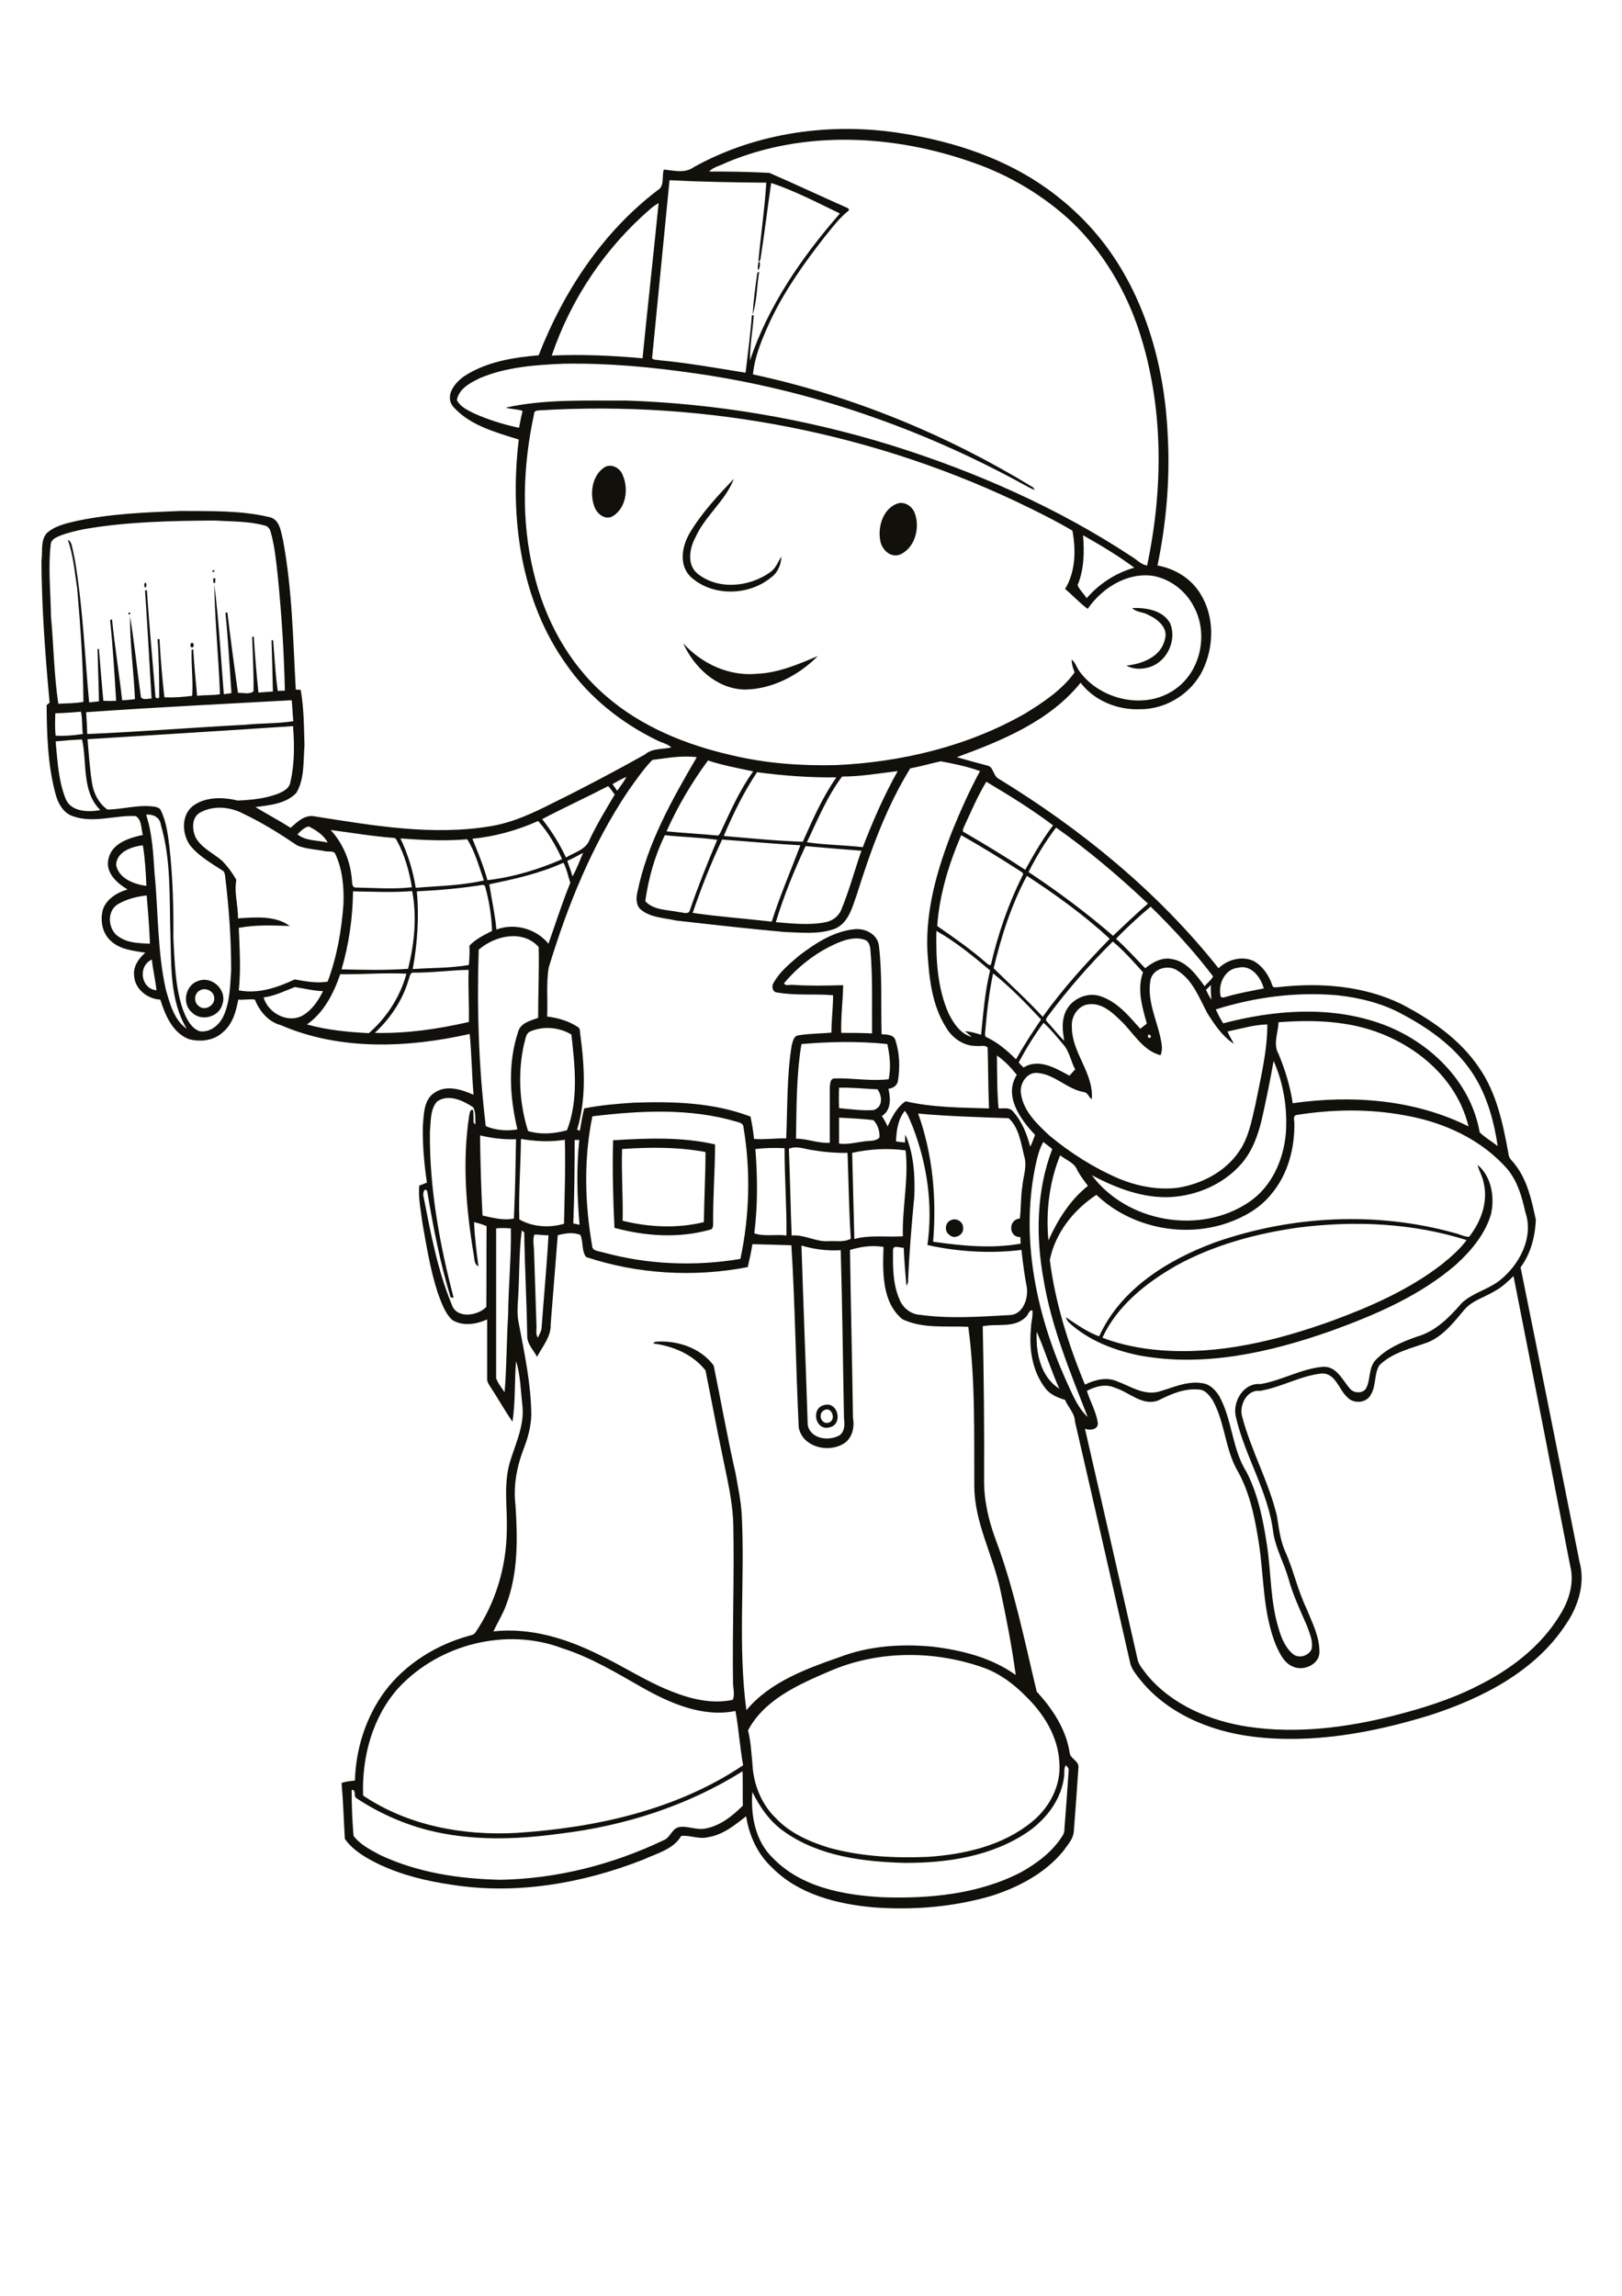 <?xml version="1.0" encoding="utf-8"?>
<!-- Generator: Adobe Illustrator 21.0.2, SVG Export Plug-In . SVG Version: 6.00 Build 0)  -->
<svg version="1.2" baseProfile="tiny" id="Layer_1" xmlns="http://www.w3.org/2000/svg" xmlns:xlink="http://www.w3.org/1999/xlink"
	 x="0px" y="0px" viewBox="0 0 595 842" overflow="scroll" xml:space="preserve">
<g>
	<path fill="#12100B" d="M302.3,517.2c-2.5,1.3-1,5.5,1.8,4.5C306.9,520.7,305.1,515.6,302.3,517.2 M302.3,515.3
		c5.2-1.5,7.1,7.2,1.9,8.2C299.1,524.8,297.3,516.5,302.3,515.3 M348.8,447.5c2-1,4.6,0.6,4.5,2.8c0.4,2.6-3.3,4.5-5.1,2.5
		C346.3,451.6,346.7,448.3,348.8,447.5 M476.3,450.2c-15.6,2.2-31.1,6.4-44.9,14c-11,6.3-21.6,14.7-27,26.4c6.8,2.6,14,4,21.3,4.6
		c21.6,1.7,43-3.6,63.2-10.9c14.1-5.2,28.1-11.4,40-20.6c3.3-2.7,6.6-5.5,9.1-8.9C518.1,448.5,496.8,447.6,476.3,450.2 M542,427.2
		c5.1,4.2,6.3,11.7,5,17.9c-2.1,7.4-7.3,13.6-12.9,18.7c-13.2,11.4-29.5,18.4-45.8,24.3c-22.4,7.9-46.6,13.4-70.4,9
		c-8.7-1.8-17.3-5-24.2-10.7c-1.1-0.9-2.3-1.8-2.7-3.3c3.9,2.6,7.8,5.4,12.2,7c7.9-17.4,25.2-28.1,42.6-34.5
		c28-9.8,59.1-11.4,87.8-3.4c1.8,0.4,3.5,1.4,5.3,1.4c4.3-5.4,7-12.7,5.4-19.6C543.9,431.6,542.6,429.5,542,427.2 M228.2,421.4
		c-0.3,8.8,0.4,17.5,0.2,26.3c9.7,2.4,20,2.9,29.8,0.5c0.1-8.6,0.6-17.1,0.6-25.7C248.7,420.6,238.4,420.7,228.2,421.4 M224.9,418.2
		c12.4-0.8,25.1-1.3,37.4,1.5c0,9.7-0.8,19.4-0.7,29.1c0,0.9-0.1,2.1-1.2,2.2c-11.4,3.2-23.6,2.4-35-0.7
		C224.9,439.7,224.6,429,224.9,418.2 M73.2,363.3c-2.1,1.2-2.2,4.5-0.1,5.8c2.1,1.7,5.6-0.3,5.5-2.9
		C78.7,363.5,75.3,361.9,73.2,363.3 M72.6,359.8c5-2.1,10.8,3.2,9,8.4c-1.1,4.8-7.8,6.6-11.2,3.1C66.6,368.1,68,361.3,72.6,359.8
		 M250.6,235.9c6.8,7.5,16.8,12.2,27.1,11.2c7.8-0.3,15.2-3.5,22.3-6.5c-7,7.1-16.8,12.2-26.9,12.3
		C262.8,252.6,254.6,244.7,250.6,235.9 M70.1,235.9c0.8-0.6,1.3,0.9,0.7,1.4C70,238,69.5,236.4,70.1,235.9 M47.1,224.8
		C48.6,224,47.2,226.5,47.1,224.8 M415.3,223c5.1-0.2,11.4,0.8,14,5.7c2.4,6.1-1.1,13.8-7.4,15.9c-2.8,0.9-6,1-8.7-0.5
		c5.8-0.6,12.7-3.2,14.1-9.6c1.4-4.2-2.7-7.5-6.1-9C419.4,224.4,416.8,224.6,415.3,223 M53.2,213.7c0.7,0,0.6,1.3,0.2,1.8
		C52.7,215.4,52.9,214.1,53.2,213.7 M78.2,212.1c0.2,0,0.6,0,0.8,0c0,0.6-0.1,1.2-0.1,1.7c-0.1,0-0.4,0-0.6,0
		C78.3,213.3,78.2,212.7,78.2,212.1 M78.1,209.1C79.8,209.2,77.3,210.6,78.1,209.1 M24.9,198c0.7,0.3,1.1,0.9,1.3,1.6
		c1.4,5.3,2.1,10.9,2.8,16.4l-0.7-0.3C27.4,209.8,26.9,203.7,24.9,198 M329.8,184.5c2.7-0.4,5.2,1.6,5.9,4.1
		c1.8,5.3-0.2,12.5-5.6,14.8c-3.5,1.3-6.7-1.9-7.2-5.2C321.9,193,324.1,186,329.8,184.5 M253,195.5c4.4-7.4,10.3-13.7,16.2-19.9
		c-3,8-10.6,13.6-14.1,21.5c-2.2,4-3.2,10.1,0.8,13.3c7.6,6.1,19.1,4.9,26.7-0.6c2-1.4,2.8-3.7,4-5.7c0,3-1.4,6.1-3.9,7.8
		c-8.2,6.7-21.5,6.9-29.4-0.4C248.9,207.1,250.2,200.3,253,195.5 M221.7,171.4c2.6-1.6,5.9,0.3,6.8,3c2.1,4.9,1.2,11.9-3.7,14.9
		c-3,1.7-6.1-1.1-6.9-3.9C216.3,180.7,217.3,174.3,221.7,171.4 M277.8,100.1l0.7-0.5c-0.9,5.2-0.8,10.8-2.4,15.8
		C276.4,110.2,277.1,105.1,277.8,100.1 M278.4,95.7c0.7,0.6,0.3,2.8-0.3,3.4C277.8,98.1,278.1,96.8,278.4,95.7 M205.3,672.5
		c-16,2.2-32.5,2.7-48.3-1.3c-9.3-2.4-18.2-6.4-26.2-11.7c-1.3-0.7,0.1-3.1-1.8-3.1c0,5.6,0.2,11.3,0.7,16.9c2.4,3.2,6.2,5.1,9.7,7
		c13.8,6.5,29.2,8.8,44.3,9.1c20.7-0.4,41.1-5.6,59.7-14.5c2.5-0.9,3-4.2,5.6-4.8c3.3-0.6,6.5,1.2,9.8,0.5c5.4-1,9.9-4.6,13.7-8.4
		c-0.1-4.2,0-8.4-0.1-12.6C252.2,662.3,228.9,669.7,205.3,672.5 M390.4,651c-0.8,8.6-6.4,16-13.3,20.8c-13.2,9-29.7,11.5-45.3,11.4
		c-15.1-0.4-31.2-2.4-43.9-11.3c-5.3-3.6-9.1-9-11.9-14.7c-0.7,8.6,1.1,18.1,7.5,24.2c10.3,10.7,25.8,13.6,40.1,14.4
		c17.3,0.6,35.4-1.1,51-9.2c5.9-3.3,11.6-7.6,15.2-13.4c0.9-1.3,0.6-2.9,0.8-4.3c0.5-6.5,1-13,1.4-19.4c0.2-0.9-0.4-1.5-1-2.1
		C390.2,648.4,390.5,649.8,390.4,651 M304.1,613c-11.2,4.8-23.7,10.3-29.7,21.6c1,4,1.2,8.1,1.6,12.1c0.3,7.4,3.2,14.9,8.6,20.1
		c5.3,5.6,12.5,8.7,19.7,10.9c11.7,3.2,24,3.8,36,3.3c13.5-0.9,27.6-4.1,38.3-12.9c6.4-5.2,10.7-13.3,10-21.7
		c-0.4-9.3-5.6-17.8-12.2-24.2c-4.3-4.4-9.3-8.2-15.1-10.4C343.1,605.2,322.1,605.1,304.1,613 M146.2,619
		c-9.6,10.7-13.5,25.4-13,39.5c16.5,11.1,36.8,14.8,56.4,13.7c28.9-1.9,58.6-8.4,83-24.8c-1.2-6.6-1.6-13.3-2.8-19.9
		c-12.1,2.4-23.9-2.8-34.2-8.6c-9.5-5.4-18.9-11.1-29.3-14.4C185.7,596.7,161.1,603,146.2,619 M380.3,488.4
		c-0.4,7.6,1.4,16.6,8.3,20.9C385.5,502.5,383.3,495.2,380.3,488.4 M548.3,473.5c-3.7,2.3-8.2,3.4-11.1,6.8
		c-3.8,4.5-7.6,9.5-13.2,11.9c-6.2,2.3-13.1,3.7-18,8.5c-2,3.2-1.1,7.4-3.1,10.7c-1.5,3.2-6.4,3.6-8.7,1c-3.1-2.8-4.2-8.7-9.2-8.7
		c-7.9,0.8-15,5.1-22.8,6.4c-4.9-0.6-7.8,5.5-6.5,9.6c3.3,12.4,9.7,23.7,12.7,36.2c0.7,4.4,1.2,8.8,3,13c3.1,6.8,4.6,14.3,7.9,21.1
		c2,5,4.7,10.1,4.7,15.6c0.3,4.6-5.6,7.4-9.5,5.7c-3.3-1.2-4.9-4.6-6.3-7.6c-5.3-12.7-4.4-26.7-6.8-40.1c-1.4-8.6-3.4-17.4-7.9-25
		c-4.2-8-4.3-17.5-8.8-25.3c-1.2-1.7-2.7-3.7-5-3.7c-5.3-0.5-10.2,1.7-14.8,4c-5.8,2.2-10.6-3-15.8-4.6c-3.4-1.6-7.2-0.6-10.4,1.1
		c1.2,3.9,3.4,7.6,4,11.7c0.3,2.5-2.9,2.9-4.7,2.2c6.5,28.3,13,56.7,19.4,85c0.6,2,2.1,3.5,3.3,5.2c9.2,11.1,23.3,17,37.3,19.1
		c17.8,2.6,36,0.3,53.3-4.1c10.5-2.7,20.9-5.9,30.5-10.8c12-5.9,23.2-14.3,30.3-25.9c3.4-5.3,5.5-11.9,3.9-18.2
		c-6.9-35.5-13.8-70.9-20.8-106.3C553.2,469.9,551,472.1,548.3,473.5 M294,456.8c0.7,21.9,1.6,43.9,2.3,65.8c1,5.1,7.5,6,11.5,3.9
		c2.1-1.3,2.1-4.1,1.8-6.3c-0.4-20.6-0.6-41.1-1.2-61.7C303.5,458.8,298.7,458.2,294,456.8 M195.9,458.6c0.3,9.3,0.6,18.6,0.9,28
		c0,1.3-0.3,2.8,0.5,4c0.6-1.3,1.4-2.6,1.4-4c0.8-11.2,1.9-22.4,2.5-33.6c-1.8,0.1-3.5-0.3-5.2-0.2
		C195.4,454.6,195.8,456.7,195.9,458.6 M191.4,451.3c-1.1,8.4-0.8,17.1-1.4,25.7c-0.2,2.7-0.3,5.5,0.3,8.3
		c2.1,11.1,4.5,22.2,4.6,33.6c-0.1,4.7-1.5,9.2-3.2,13.5c-2.3,6.3-3.4,13-2.6,19.7c0.8,12.3,1,25-3.5,36.7c-1.2,3.3-3.1,6.3-4.6,9.5
		c13.5-1.5,26.8,2.6,38.8,8.6c8.7,4.1,16.8,9.5,25.8,13.1c7.3,3,15.4,5.1,23.2,3.4c0.8-1.8,0.2-4,0.1-5.9
		c-0.3-19.4,0.5-38.8,0.1-58.2c-0.2-8.7-2.3-17.1-4-25.6c-2.2-10.3-4.1-20.8-6.2-31.1c-4.6-5.9-12-9-19.3-9.9
		c0.2-0.1,0.6-0.4,0.8-0.6c8-0.7,16.7,2.2,21.5,8.7c2.7,13.1,5,26.3,8,39.4c0.9,5.1,2,10.2,2.3,15.4c1.2,23.8-1.5,47.8,1.7,71.6
		c8.6-10.3,21.7-15.1,34-19.4c10.9-4.2,22.8-5,34.3-3.9c10.7,1.3,21.6,4,30.5,10.4c-1.4-10.4-3.4-20.7-5.6-31
		c-2.7-13-9.6-24.9-9.6-38.4c-0.1-19.5,0.4-39-2.2-58.3c-8-0.4-16.7,0.8-24.2-2.8c-7.6-6.3-7.2-17.5-6.9-26.5
		c-4.2-0.7-8.3-0.1-12.3,1.1c0.3,20.5,0.8,41.1,1.1,61.6c0.6,3.1-0.1,6.6-2.5,8.8c-5.5,4.4-16,2.3-17.4-5.3
		c-1.1-22.3-1.3-44.6-2.7-66.8c-4.8-0.2-9.6-0.3-14.3-0.4c-0.4,2.8-1.1,5.6-1.7,8.4c-19.6,3.8-40.4,2.6-59.3-3.7
		c-1.7-2.2-1-5.6-2.1-8.1c-2.6-1.1-5.6-0.6-8.3,0.1c-0.9,10.9-1.7,21.8-2.6,32.7c0.2,4.5-3,8.1-5,11.9c-1.3-2.5-3.7-4.7-3.6-7.8
		c-0.2-12.6-0.9-25.2-1.1-37.8C192.1,451.8,191.6,451.4,191.4,451.3 M182,450.5c0,18.3,0,36.6,0,54.9c0.6,1.9,2,3.5,3.1,5.2
		c0.8-9.5,0.7-19,1.3-28.5c0.1-10.5,1.2-21.1,1-31.6C185.6,450.4,183.8,450.3,182,450.5 M388.9,423.7c-4,9.8-5.3,20.8-4.3,31.2
		c3.4-7.5,7.9-14.8,14.5-20c-1.4-1.8-2.8-3.7-3.9-5.7C394.2,426.4,391.1,425.5,388.9,423.7 M312.6,422.8c0.3,10.5,0.5,21,0.8,31.6
		c5.8-1.6,11.9-0.6,17.8-1c-0.3-10.5,2.2-21,1-31.5C325.6,421,319,421.4,312.6,422.8 M277.1,421.4c0.8,10.3,0.9,20.7-0.4,30.9
		c3.5,1.3,7.9,0.3,11.8,0.8c0.1-10.7-0.7-21.3-0.7-32C284.2,420.9,280.7,421,277.1,421.4 M289.4,421.3c0.4,10.6,0.6,21.2,1,31.8
		c4.6-0.4,8.7,2.3,13.2,2.1c2.8-0.2,5.9,0.5,8.5-0.9c-0.7-10.5-0.8-21-1.2-31.5c-4.3,0.1-8.7-0.3-12.9-1
		C295.1,421.4,292.2,420.1,289.4,421.3 M379.6,428.7c-5.1,26,0.6,53.1,11.2,77c2.3,4.9,4.2,10.2,8.2,14
		c-6.4-16.5-13.3-32.9-16.2-50.5c-2.9-15.9-2.6-32.6,3.2-47.8c-1.1-0.9-2.2-1.8-3.3-2.6C381,421.9,380.3,425.3,379.6,428.7
		 M210.8,418.1c0,10.2-0.1,20.4-0.5,30.6c0.8,0.1,1.5,0.3,2.3,0.5c-0.9-10.3-1.2-20.8-0.1-31.1C212,418,211.2,418.1,210.8,418.1
		 M191.1,417.7c-0.1,9.8-0.9,19.7-0.6,29.5c4.8,2.8,11.1,3.2,16.4,1.6c0.2-10.2,0.6-20.5,0.3-30.8
		C201.9,418.9,196.4,418.6,191.1,417.7 M176.1,416.4c0.1,9.8,0.4,19.6,0.9,29.4c3.7,0.8,7.7,1.9,11.5,1.1c0.5-9.7,0.6-19.4,0.8-29.1
		C184.8,418,180.4,417.4,176.1,416.4 M307.8,409.9c0,3.2,0,6.3,0,9.5c3.1,0.4,6.2-0.4,9.2-0.8c1.9-0.3,4.1,0.1,5.6-1.4
		c0.2-2.3-0.6-4.7-2.2-6.4C316.2,410.3,311.9,410.1,307.8,409.9 M336.8,408.4c5.4,15,6.8,31.2,5.5,47c10.6,1.5,21.5,2.6,32.1,0.7
		c0-0.8-0.1-1.6-0.1-2.4c-4.4,0.1-4.5-6.5-0.2-6.8c0.5-3.9,0.3-7.8,0.9-11.6c0.3-3.8,1.9-7.5,0.7-11.3c-1.2-4.8-1.9-10.5-5.7-13.9
		C358.9,409.7,347.8,409.4,336.8,408.4 M217.3,409.4c-3.2,15.6-2.8,31.8-0.1,47.4c0,2.1,2.5,2,4,2.5c16.4,4.5,33.7,5.2,50.4,2.4
		c3.4-15.9,3.8-32.5,1.1-48.5c-0.1-1.3-1.5-1.5-2.4-1.8C253.1,406.3,234.9,407.3,217.3,409.4 M475.7,408.9c-1.4,0.2-1,1.7-0.9,2.7
		c0.2,9.4-2.3,19.1-8.5,26.4c-4,5-9.8,8.3-15.7,10.4c-16.4,5.8-35.8,1.8-48.4-10.2c-8.4,5.5-15.1,14-17.1,23.9
		c2,15.7,6.8,31,12.9,45.7c3.6-1.8,8-2.9,11.8-1.2c4.9,1.8,9.7,5.2,15.2,3.8c5.3-1.5,10.5-4.1,16.2-3.1c2.7,0.4,4.7,2.5,6.1,4.8
		c4.8,8.7,4.6,19.3,10,27.8c4.3,8.4,6.1,17.8,7.5,27c1.5,10.1,1.2,20.4,4.2,30.2c1,3.5,2.4,7.1,5.3,9.5c2.1,1.8,5.7,0.7,6.8-1.7
		c0.7-3-0.7-5.9-1.7-8.7c-2.4-5.6-5.1-11.2-6.7-17.1c-1.6-5.7-4.6-10.9-5.6-16.8c-1.7-15.1-10.5-28.2-13.8-42.9
		c-1.2-5.5,3-12.4,9.1-11.8c7.7-1.3,14.7-5.5,22.5-6.3c5.4-0.6,7.5,4.9,10.5,8.2c1.5,1.5,4.5,1.6,5.7-0.3c1.8-3.3,0.8-7.8,3.7-10.6
		c4.1-4.2,9.6-6.5,15-8.4c6.8-1.9,11.9-7.1,16.4-12.3c3.9-3.7,9.5-4.9,13.8-8.2c7.3-5.7,12.8-15.9,9.5-25.3
		c-1.2-5.5-2.8-11.1-6.5-15.6c-9.5-10.9-23.3-17.2-37.4-19.7C502.4,406.6,488.9,406.8,475.7,408.9 M331.9,407.4
		c-2.5,3.1-3.1,7.3-3.2,11.2c1.1,0.2,2.2,0.3,3.3,0.4c0-1,0-1.9,0.1-2.9c3.1,6.9,3.6,15.1,3.3,22.6c-1,10.5-1.9,21-2.3,31.5
		c-0.1,0.5-0.4,0.9-0.6,1.4c-0.4-4.6-0.8-9.3-1-14c-1.3,0.1-4-1.2-3.9,0.9c-0.1,6.3-0.1,12.8,2.6,18.6c1.3,2.8,4.1,4.9,7.2,5.1
		c10.9,1.5,21.9,0.7,32.9,0.1c4.9-0.1,6.9-5.9,6.4-10c-0.9-4.6-1.5-9.3-2-13.9c-11.5,1.4-23.2,0.7-34.5-1.8
		c2.1-14.6-0.1-29.7-5.4-43.4C333.9,411.2,333.3,409.1,331.9,407.4 M160.3,404c-2.6,3-2.2,7.4-2.6,11.1c-0.2,20.5,3.5,41,8.7,60.8
		c-0.3,0-0.8,0-1.1-0.1c-3.9-12.7-6.4-25.9-8.6-39c-1.2-1.6-1.7,1.3-1.3,2.2c2.6,13.3,5.1,26.8,10.3,39.4c1.7,5.4,9.6,4.2,12.7,0.9
		c0.1-9.9,0-19.7,0.1-29.6c-1.5-0.7-3-1.1-4.6-1.5c0.2,5.4,0.9,10.8,1.6,16.2c-1.6-0.7-1.4-2.6-1.7-4.1c-2.8-16.8-4.3-34.1-1.7-51.1
		c0.2-0.7,0.3-2.8,1.5-2c0.1,1.5,0.1,3,0.1,4.5c0.2,0.2,0.5,0.5,0.7,0.7c-0.1-2.1,0.2-4.4-0.8-6.3C170,403.7,164.5,401,160.3,404
		 M307.8,398.9c-0.1,2.5-0.1,5,0,7.5c4.2,0.4,8.5,1,12.7,0.7c3.4-1.1,3.2-5.1,1.4-7.6C317.2,399.3,312.5,398.8,307.8,398.9
		 M467.2,389.1c-1.2,6.8-2.6,13.6-4.1,20.4c-1.4,6.2-3.5,12.5-7.8,17.4c-6.4,7.3-16,11.5-25.6,12.1c-10.3,0.6-20.3-3.3-29.2-8
		c12.9,17.3,39.7,22,57.6,9.9c8.4-5.6,12.8-15.6,13.6-25.4C472.3,406.6,470.9,397.4,467.2,389.1 M365.7,387.1
		c0.1,6.5,0,12.9,0.6,19.4c1.7,0.1,3.9-0.5,5.2,1c3.3,3.6,5.2,8.3,6.4,13c0.8-1.3,1.2-2.9,1.8-4.3c-5.4-5.6-11.6-14.3-6.7-22
		C370.9,391.6,368.5,389,365.7,387.1 M294,382.9c-1.9,11.4-1.8,23.1-2,34.7c4.2,0,8.2,1.8,12.4,1.5c0-6.8,0-13.5,0-20.3
		c0.1-1.3,0.1-3.3,1.8-3.3c6.6-0.2,13.2,1.1,19.8,0.3c0.9-4.3,0.4-8.7-0.5-12.9C315.1,381.8,304.5,382,294,382.9 M421.2,379.4
		C420.6,382.1,423.7,379.8,421.2,379.4 M194.7,378.2c-2,0.7-1.9,3.2-2.5,4.8c-2.3,10.5-1.7,21.6,1.5,31.8c4.7,1.4,9.7,1,14.3-0.3
		c4.3-11.2,2.9-23.5,1.6-35.1C205.3,376.8,199.5,376.2,194.7,378.2 M373.7,389.6c0.5,0.7,1.1,1.3,1.8,1.9c5.6-3.5,11.8,0.3,16.8,3
		c0.7-0.8,1.4-1.5,2.1-2.3c-1.6-3-2.1-6.7-4.5-9.3c-2.3-2.7-4.5-5.5-7.1-7.8C379.4,379.7,376.4,384.6,373.7,389.6 M469,374.9
		c-0.1,3.8-2.1,8,0,11.6c2.4,5.8,4.3,11.9,5.2,18.1c21.7-3.1,44.7-1.4,64.5,8.5c-5-20.7-25.1-34.6-45.4-37.6
		C485.3,374.2,477.1,374.3,469,374.9 M446,370.2c0.8,1.8,1.7,3.5,2.7,5.1c18.7-4.9,39-6.5,57.5,0c17.7,6.2,33.3,21,36.6,40
		c2,1.9,4.4,3.3,6.6,5c-1.3-8.7-3.6-17.3-8.1-24.9c-6.2-10.5-16.4-17.9-27-23.5c-7.3-4-15.6-6-23.8-6.9
		C475.5,363.7,460.2,365.7,446,370.2 M96.7,365.8c1.6,5.7,8.8,9.6,14.2,6.7c3.5-2,5.8-5.4,7.6-9c-3.5-0.1-6.9-1-10.3-1.5
		C104.4,363.4,100.8,365.3,96.7,365.8 M442.4,363c0.6,1.3,1.2,2.5,2,3.6c-0.2-1.8-0.3-3.6-0.2-5.4C443.7,361.8,443,362.4,442.4,363
		 M364.3,357c-1.5,7.1-2.3,14.3-2.9,21.4c0,0.6-0.3,1.7,0.5,2c4.1,1.9,7.6,4.9,10.8,8.1c2.8-5,6-9.9,9.2-14.6
		C376.3,367.9,370.6,362,364.3,357 M124.8,357.3c-2.4,7-6,14.1-12.2,18.4c7.4,2.1,15.1,2.8,22.7,3.2c6.6-5.7,11.5-13.4,13.8-21.8
		C141,356.7,132.9,357.4,124.8,357.3 M151.6,356.7c-1.3,0-1.3,1.7-1.7,2.6c-2.2,7.5-6.7,14.2-12.4,19.5c11.6,0.3,23.2-1.4,34.5-4
		c0.1-6.3-0.3-12.7-0.1-19.1C165.2,355.8,158.4,356.8,151.6,356.7 M447.8,365.5c0.6,0.6,1.5,0.2,2.2,0c4.5-1.3,9.1-2.1,13.6-3
		c-1.1-4.1-4.6-8.8-9.4-7.6C449.2,355.4,446.7,361.1,447.8,365.5 M422,359.6c-1.4,8.3,3.2,15.9,4.2,23.9c0.1,1.2,0,2.4-0.5,3.5
		c-6.7-1.8-10-8.4-14.7-12.8c-3.1-3-6.8-6.4-11.5-5.9c-3.9,0.3-6.6,4.4-6.3,8.1c-0.2,9.6,8.1,17.1,7.3,26.7c-1.2-0.7-1.4-2.5-3-2.6
		c-6.1-1.1-10.6-6.5-16.9-7c-3.9-0.4-6.6,3.9-6.1,7.4c0.8,6.5,5.9,11.3,10.4,15.5c7.8,6.5,16.5,12,25.9,16
		c6.7,2.7,14.1,4.1,21.3,3.2c8.6-1.4,17.1-5.7,22.2-13c3.7-5.1,4.8-11.4,6.2-17.4c1.9-9.7,4.4-19.5,4.4-29.5
		c-4.9,0.1-9.8,1.6-14.6,2.6c0.6,1.6,1.6,3,2.3,4.5c-4.2-2.7-7.1-7.1-9.7-11.2c-3-5.6-5.3-12.1-10.9-15.6
		C428.7,353.6,422.8,355.1,422,359.6 M57.4,363.2c-0.4-3.8-1.3-7.5-1.7-11.3C50.5,354.3,51.6,362.6,57.4,363.2 M384.3,372.8
		c-0.4,0.5-0.9,1.3-0.3,1.8c2.2,2.3,4.1,4.9,6.4,7.1c-0.6-3.4-1-6.9,0.3-10.2c1.9-4.9,7.8-7.8,12.8-6.2c6.3,2,10.6,7.3,14.8,12
		c0.8-0.6,1.6-1.3,2.4-1.9c-1.7-6-3.7-12.7-1.4-18.8c-3.5-3.9-7-7.9-11.1-11.3C399.6,353.8,391.6,363,384.3,372.8 M307.3,345.8
		c-7.7,3.3-14.4,8.5-19.7,14.8c0.5,1.2,2.3,0.4,3.3,0.6c6.1,0.4,12.3,0.3,18.4,0.1c-0.1,5.8-0.9,11.7-0.7,17.5c3.8,0,7.6,0,11.3,0.2
		c-0.1-10.2,0.3-20.4-0.6-30.5c-0.1-1.5-0.5-3.2-2-3.8C314,343.5,310.4,344.5,307.3,345.8 M175.6,348.3c-0.7,21.6,0,43.2,2.6,64.7
		c3.4,1.5,7.8,1.9,11.6,1.2c-2.8-11.7-3.6-24.3,0.3-35.9c0.9-3.2,4.6-4,7.3-5c0-8.7,0.4-17.3,0.2-26
		C191.7,340.8,181.6,343.1,175.6,348.3 M343.5,341.4c-0.2,10.2,0.3,20.7,4.4,30.1c1.8,3.7,4.4,7.7,8.6,8.8c-0.8-0.7-1.7-1.4-2.5-2.1
		c2,0.1,4,0.7,5.9,1.3c0.8-7.9,1.4-15.9,3.3-23.6C356.9,350.6,350.6,345.4,343.5,341.4 M409.4,344.3c3.8,3.4,7.2,7.2,10.7,10.8
		c2.6-2.1,6-4.1,9.6-3.4c5.6,0.8,9.1,5.8,12.2,10c1-1.3,2.4-2.2,3.1-3.6c-6.9-9.1-14.7-17.6-22.9-25.6
		C417.7,336.2,413.4,340.1,409.4,344.3 M43.1,331.7c-4.2,2.7-3.4,9.7,0.7,12c3.3,2.2,7.4,2.2,11.2,2.4c-0.2-5.9-0.7-11.8-1.2-17.7
		C50.2,328.8,46.4,329.7,43.1,331.7 M129.5,326.9c-0.1,9.7-1.5,19.3-4.2,28.6c8.1,0.2,16.3,0.4,24.4-0.2c2.3-9.3,3.3-19.1,1.5-28.5
		C143.9,327.4,136.7,327,129.5,326.9 M152.9,326.9c0.9,9.5,0.2,19.1-1.5,28.5c6.9-0.5,13.8-0.3,20.6-1.5c0.2-2.4,0.3-4.7,0.2-7.1
		c2.3-2.4,5.4-3.9,8.3-5.4c-0.2-5.6-1.1-11.2-2.6-16.5c-0.2-0.1-0.6-0.3-0.7-0.4C169.1,325.8,161,326.5,152.9,326.9 M376.7,321.2
		c-5.7,10.6-9.4,22.2-12.2,33.9c6,5.9,12.3,11.6,18,17.8c7.3-10.2,15.8-19.6,24.6-28.6C397.8,335.7,387.4,328.2,376.7,321.2
		 M179.5,324.3c0.8,5.4,2.1,11,2.6,16.6c6.7-2.5,14.6-0.3,19.1,5.2c2.6-7.4,5-15,8-22.3c-0.8-2.5-1.3-5.1-2.5-7.4
		C198.1,320.3,188.7,322.4,179.5,324.3 M208.1,315.7c0.6,1.9,1.4,3.8,1.9,5.7c1.6-2.7,2.6-5.7,3.9-8.6
		C212,313.7,210.1,314.9,208.1,315.7 M284.6,338.2c6.1,0.5,12.3,1.2,18.3,0c2.6-0.5,4.9-2.3,5.8-4.8c2.9-7,4.8-14.3,7.3-21.4
		c-6.8-0.5-13.7-1.1-20.5-1.7C291.3,319.3,287.5,328.6,284.6,338.2 M42.6,317.2c0.9,5,6.6,7.1,11.1,7.7c-0.2-5-0.5-10-1.3-14.9
		C48.4,310.5,42.8,312.3,42.6,317.2 M264.9,307.9c-4.1,8.7-7.7,17.8-10.8,26.9c9.6,1.4,19.4,2.1,29,3.2c3-9.5,7-18.7,10.5-28
		C284.1,309.5,274.5,308.6,264.9,307.9 M146.9,307.5c2.7,5.7,4.6,11.8,5.6,18.1c8.3-0.7,16.8-0.8,25-2.7c-1.8-5.1-3.2-10.5-6.1-15.1
		C163.3,308.5,155.1,308.1,146.9,307.5 M343.8,339.6c6.2,4.3,12.5,8.7,18.2,13.7c0.4,0.3,0.9,0.9,1.5,0.5
		c2.6-11.3,6.4-22.3,11.6-32.7c0.6-0.8-0.3-1.3-0.8-1.6c-7.1-4.6-14.3-9-21.7-13.2C348.1,316.8,344.6,328.1,343.8,339.6
		 M236.7,330.5c3.1,3.4,8.2,3.1,12.3,4c1.3,0,3.7,1.2,4.1-0.8c3-8.7,6.4-17.2,10-25.7c-6.4-0.9-12.8-1-19.2-1.7
		C240.2,313.8,237.9,322.1,236.7,330.5 M121.3,304.4c4.6,5,7.3,11.6,7.8,18.4c0.1,1,0,2.6,1.3,2.7c6.9,0.1,13.8,0.7,20.7-0.1
		c-1-5.9-2.6-11.8-5.5-17.1c-0.3-0.5-0.6-1.1-1.2-1C136.6,306.7,129,305.4,121.3,304.4 M377.3,319.8c10.8,7.2,21.2,14.9,31,23.4
		c4.2-4,8.4-8,12.8-11.8c-10.6-10-21.8-19.5-33.7-27.9C383.5,308.6,380.2,314.1,377.3,319.8 M109.1,306c3.1,2.5,7.4,2.1,11.1,3
		c-1.4-2.7-4.2-4.5-6.9-5.9C111.6,303.4,110.3,304.8,109.1,306 M173.3,307.6c2,5,4.1,10,5.5,15.2c9.4-1.1,18.7-3.9,27.4-7.7
		c-2.3-5-5.1-9.9-8.8-14C189.8,304.5,181.6,306.8,173.3,307.6 M53.6,298.8c2.3,6.9,2.6,14.3,3.1,21.5c1.4,14.3,1,28.8,4.2,42.9
		c1.5,5.1,3,10.9,7.6,14.1c-6.3-10.5-5.6-23.3-6-35.1c-0.4-13.2,0.3-26.8-3.5-39.7C58.7,299.8,56.2,298.5,53.6,298.8 M73.6,297.9
		c-3.4,1.7-3.2,6.3-1.8,9.3c2.2,3.9,6.5,5.7,9.8,8.6c2,2.1,3.7,4.4,5.1,6.9c-0.9,4.6,0.7,9.4,0.6,14.1c6.3-0.4,13.7-1.1,19,2.8
		c-6.2-0.2-12.5-0.5-18.7,0.7c0.3,7.6,0.8,15.3,0,22.9c7,1.4,14.2-1,20.5-4c4,0.7,8.1,1.5,12.1,0.8c3.4-9.1,5.1-18.8,5.8-28.5
		c0.2-6.1-0.3-12.4-2.9-18.1c-0.5-1.6-2.4-0.9-3.7-1.2c-3.4-0.7-7.1-0.8-10.3-2.1c-6.4-4.3-12.9-8.4-19.9-11.7
		C84.5,295.9,78.4,295.3,73.6,297.9 M198.9,300.4c3.4,4.4,6.4,9,8.7,14.1c3.1-1.9,7.4-2.9,8.7-6.6c2.7-5.7,6-11.1,9.2-16.5
		c-0.8-1.1-1.5-2.1-2.4-3.1C215.2,292.4,206.9,296.2,198.9,300.4 M353.6,303.3c-0.3,0.7-0.8,1.7,0.2,2c7.6,4.4,15,8.9,22.3,13.7
		c3.1-5.6,6.3-11.2,10.2-16.3c-7.8-5.9-16.1-11-24.5-16C358.6,292,356.2,297.7,353.6,303.3 M224.7,287.6c0.6,0.8,1.1,1.6,1.7,2.4
		c1.2-1.7,2.5-3.3,3.4-5.1C228,285.7,226.3,286.6,224.7,287.6 M265.5,306.6c9.6,0.8,19.3,1.8,29,2.1c3.6-8.1,7.2-16.3,12.3-23.6
		c-9.7,0.1-19.5-0.6-29.1-1.9C272.8,290.6,268.9,298.5,265.5,306.6 M308.9,284.8c-5.5,7.3-9,15.9-12.9,24.1c6.8,1,13.7,1,20.5,1.8
		c3.7-9.6,7.8-19,12.8-27.9C322.5,283.6,315.7,284.8,308.9,284.8 M244.5,304.9c6.1,0.6,12.3,0.9,18.4,1.5c0.8,0.2,1.1-0.6,1.4-1.1
		c3.6-7.7,7-15.5,12-22.4c-5.6-1.2-11.2-2.2-16.6-4C253.7,287.1,248.6,295.7,244.5,304.9 M239.3,278.7c-3.3,3.4-6,7.4-8.8,11.3
		c-13.3,19.8-22.3,42.1-29.2,64.8c-1,5.9-0.3,12-0.6,18c4.1,0.5,8.1,1.7,11.5,4c0.6,0.5,0.5,1.4,0.6,2.1c1.6,11.7,2.4,23.9-1.1,35.4
		c0.3,0.1,0.8,0.3,1,0.4c0.5-2.7,0.9-5.5,1.6-8.2c6-1.2,12.1-1.7,18.2-2.1c14.4-0.5,29.2-0.1,42.8,5.1c0.6,2.7,1,5.4,1.3,8.2
		c3.9,0.3,7.8-0.3,11.8-0.2c0.5-11.3,0.2-22.8,2-34c0.4-1.4,0.7-3.6,2.5-3.8c4-0.7,8.1-0.6,12.1-1c0-4.6,0.6-9.1,0.6-13.7
		c-6.7-0.6-13.7,0.2-20.4-1c-1.7,0-2.3-2.1-1.5-3.4c2.2-4.1,5.9-7.1,9.4-10.1c5.9-4.5,12.6-8.9,20.2-9.7c3.9-0.5,8.5,1.7,9.1,5.9
		c1.3,10.8,0.7,21.7,1,32.6c1.9,0.1,4.5,0.1,5.1,2.3c1.5,4.7,1.7,9.8,0.9,14.7c-0.2,1.8-1.8,2.8-3.5,3c0.8,3.5,1.1,7.8-2.4,10
		c0.8,1.2,1.5,2.5,2.1,3.8c1.6-3.4,3.4-7.1,6.6-9.2c10,2.3,20.4,2.3,30.6,2.6c-0.3-7.4-0.3-14.9-0.5-22.3c-1-1.1-2.7-0.4-4-0.6
		c-4.7,0.1-8.9-2.8-11.2-6.7c-5.3-8.3-6.3-18.4-6.9-28.1c-0.7-15.3,3.7-30.3,9.3-44.5c3-7.3,6.2-14.5,10-21.5
		c-4.6-1.7-9.6-2.7-14.4-3.6c-3.7,0.8-7.4,1.9-11.2,2.6c-8.8,14.3-14.5,30.1-19.5,46c-1.7,4.7-3,10.6-8.1,12.8
		c-5.9,2.2-12.4,1.4-18.6,1.2c-13.2-1.2-26.5-2.7-39.7-4.2c-4.3-1-9.3-1-12.9-4c-1.8-1.5-1.8-4.2-1.3-6.3
		c3.6-17.9,12.7-34,21.8-49.6C250.2,277,244.7,278,239.3,278.7 M20.4,271.9c0.7,7.1,1,14.4,3.7,21.1c2,4.8,8.3,4.9,12.7,4.1
		c-6.9-6.8-4.8-17.3-6.7-25.9C26.9,271.3,23.7,271.6,20.4,271.9 M32.1,271.1c0.5,5.4,0.8,10.9,1.7,16.3c0.6,3.7,2.5,7.3,5.6,9.5
		c5.9-0.1,11.7-2,17.6-1c0.7,0.2,1.5,0.4,1.9,1.1c2.2,4.4,2.7,9.3,3.3,14c1.2,11,1.5,22,1.4,33.1c0.5,8.7,0.6,17.6,3.4,25.9
		c1.2,3.2,2.8,6.9,6.2,8.2c3.7,0.6,7.1-2.1,8.7-5.4c2.5-5.3,2.5-11.3,2.9-17c0-11.4-0.8-22.9-2.2-34.3c-0.1-0.8-0.2-1.9-1.1-2.3
		c-4.1-2.7-8.6-5.2-11.8-9.2c-2.9-4.1-3.3-10.8,0.9-14.3c4.7-3.6,11.2-3.4,16.6-2.1c4.9-0.2,9.9-0.7,14.5-2.4c2-0.8,4.4-1.9,4.8-4.3
		c1.6-6.7,1.5-13.8,1-20.6C82.4,268,57.3,269.5,32.1,271.1 M20.3,261.6c-0.1,2.7-0.2,5.5,0.1,8.2c3.3,0.2,6.7-0.1,10-0.6
		c-0.4-2.7-0.1-5.5-0.7-8.2C26.6,261.3,23.4,261.5,20.3,261.6 M31.6,261.2c0.2,2.7,0.3,5.3,0.4,8c19.3-0.8,38.7-2.4,58-3.4
		c5.9-0.6,11.8-0.4,17.6-1.3c-0.3-2.6-0.3-5.1-0.6-7.7C81.9,258.2,56.8,259.4,31.6,261.2 M397.3,196.3c0.5,6.2,0.4,12.5-2,18.3
		c0.7,1.8,2.3,3.1,3.3,4.8c4.6-5.3,10.7-9.3,17.5-11.2C410.2,203.8,403.8,200,397.3,196.3 M31.2,194c-3,0.6-6.1,1.3-9,2.4
		c-1.5,0.6-3.5,1.4-3.6,3.3c-1,8.8,0,17.6,0.1,26.4c1,10.7,1.1,21.5,2.7,32c3.1-0.2,6.2-0.1,9.2-0.7c-0.1-14-1.1-27.9-2.3-41.8
		l0.7,0.3c1.7,13.8,2.4,27.8,3.7,41.7c1.2-0.1,2.4-0.3,3.6-0.4c-0.1-6.4-0.4-12.8-0.5-19.2l0.5,0c0.5,6.3,1,12.7,1.6,19
		c1.6,0.1,3.2,0.1,4.7,0c-0.6-9.9-1.2-19.8-2.2-29.7c0.2,0,0.5-0.1,0.7-0.1c1,9.9,2.6,19.7,3.7,29.6c1.6,0,3.1-0.2,4.7-0.4
		c-0.4-10.1-1.9-20.3-1.8-30.4c1.6,9.8,2.6,19.8,4,29.7c0.9,1.2,2.7,0.4,3.9,0.5c-0.8-13.2-1.5-26.5-2.4-39.7c0.2,0,0.5,0,0.7,0
		c0.8,12.9,2.1,25.8,3.1,38.7c-0.2,1,1.6,1.3,1.4,0.1c0-7-0.1-14-0.6-20.9c0.2,0,0.5,0,0.7,0c0.4,7.1,1,14.2,1.8,21.3
		c3.4,0.2,6.8-0.1,10.2-0.5c0.4-5.7-0.4-11.3-0.2-17l0.6,0c0.3,5.7,0.9,11.4,1.4,17c2.8-0.4,5.6-0.1,8.4-0.6
		c-0.5-13.5-1.9-26.9-2.1-40.4c1.7,13.4,2.4,26.9,3.5,40.4c0.9-0.1,1.8-0.3,2.8-0.4c-0.7-9.8-1.2-19.7-2.2-29.5
		c0.2,0,0.5-0.1,0.7-0.1c1.2,9.8,2.5,19.7,3.9,29.5c1.8-0.1,4.3,0.7,5.7-0.6c0.1-6.7-0.3-13.3-0.5-20c0.2,0,0.4,0,0.6,0
		c0.4,6.8,1,13.7,1.7,20.5c1.8-0.1,3.5-0.3,5.3-0.4c-0.1-6.3-0.3-12.5-0.5-18.8c0.2,0,0.5,0,0.6,0c0.5,6.2,0.8,12.5,1.7,18.6
		c0.9-0.1,1.7-0.1,2.6-0.1c-0.3-14-1.2-28-2.6-42c-0.6-5.4-1.1-10.9-2.6-16.2c-0.3-1.2-1.1-2.2-2.3-2.4c-5.9-1.6-12-1.4-18-1.8
		C63.1,191,47,191.3,31.2,194 M197.9,150.5c-0.9,0-2.1,0.2-2,1.4c-4.1,18.9-4.8,38.9-0.2,57.8c4,17.2,12.8,33.6,26.3,45.3
		c13.1,11.5,29.7,18.2,46.5,22c12.5,3,25.4,3.9,38.2,3.6c24.1-1.1,48.3-6.9,69.3-18.9c6.7-4.1,13.5-8.6,18.2-15.1
		c-0.6-1.5-1.1-3.1-1.1-4.7c1.4,1,1.8,2.8,2.8,4.2c7.9,11,25.3,14.7,36.2,5.9c8.5-6.7,11-19.7,6-29.2c-2.9-5.9-8.6-10.4-15.1-11.6
		c-9.5-1.4-18.8,4.5-24,12.1c-3-2.2-5.5-5-8.3-7.3c3.9-6.4,4-14.3,2.7-21.4c-5.1-3-10.4-5.7-15.7-8.3
		C322.1,159,259.6,146.7,197.9,150.5 M238.6,76.6c-16.6,14.3-29.2,33.1-36.2,53.8c11.1-0.5,22.2,0,33.3,1c1.9-19,4-38,5.9-56.9
		C240.5,75.1,239.5,75.8,238.6,76.6 M245.6,66.1c-2.1,21.8-4.3,43.5-6.4,65.3c0.6,0.7,1.7,0.5,2.5,0.7c10.7,1,21.3,2.9,31.8,4.6
		c0.8-7,1.8-14,2.3-21.1c0.2,0,0.5,0.1,0.7,0.1c-0.4,5.5-1.4,11-1.4,16.5c6.8-20.2,19.1-38,33-53.9c-8.3-4-16.5-8.3-25.2-11.2
		c-1.4,9.4-2.5,18.9-4,28.3l-0.7,0.4c0.9-9.6,2.3-19.2,2.9-28.8C269.3,66.9,257.5,66.7,245.6,66.1 M266.5,59.6
		c-2.1,1.1-4.7,1.6-6.4,3.3c7.4,0,14.8,0.1,22.1,0.5c9.5,4.1,18.8,8.5,28.3,12.7c0.6,0.1,1.4,0.9,0.6,1.3c-3.2,2.6-5.7,5.9-8.3,9.1
		c-7.6,9.7-14.8,19.8-20.1,30.9c-2.9,6.3-5.8,12.9-6.5,19.9c36.3,7.8,71.1,22.1,102.7,41.4c0.2,0.2,0.5,0.7,0.7,1
		c-1.4-0.5-2.6-1.2-3.9-1.9c-37.5-20.6-78.5-34.9-120.9-40.9c-15.9-2.3-32-3.8-48.1-3.5c-10.3,0.4-20.9,1.2-30.5,5.2
		c-3.5,1.7-7.8,3.8-8.6,8.1c1.3,2.6,4.1,3.8,6.5,5c5.2,2.3,10.7,4,16.3,5.2c0.4-2.1,0.8-4.2,1.3-6.2c-2-0.7-4.2-0.6-6.2-1.2
		c14.4-3.2,29.4-2.5,44.2-2.6c33.1,1.1,66,6.7,97.6,16.5c30.9,9.7,60.8,22.9,87.8,40.7c1.9,1.1,3.5,3,5.7,3.3
		c6-28.4,6.1-58.5-3-86.2c-4.9-14.8-13.1-28.6-24.3-39.5c-10.5-9.9-23.2-17.5-36.9-22.2C327.9,49.4,295.1,47.6,266.5,59.6
		 M254.5,61.3c23.2-12.9,50.9-16.6,76.9-12.3c18.8,3,37.5,9.2,53,20.4c8.2,5.9,15.6,13.1,21.6,21.2c14.8,20.1,21.4,45.1,22.4,69.8
		c0.8,15.7-0.6,31.6-3.8,47c6.3,1.1,12.3,4.7,15.7,10.3c5.3,8.4,5.1,19.5,0.8,28.3c-4.2,8.4-13.3,14.1-22.7,14.1
		c-8.2,0.4-16.9-3-22-9.7c-11.4,14.1-28.8,21.2-45.4,27.3c3.8,1.1,7.5,2.1,11.3,3.1c2.1,0.5,2,3.4,3.7,4.6
		c30.5,18.6,58.7,41.6,81,69.7c3.3-3.2,8.5-4.6,12.8-2.7c3.4,1.9,5.7,5.3,6.9,8.9c0.2,1.2,1.6,0.7,2.5,0.7c15.1-1.7,31-0.5,44.8,6.2
		c11,5.7,21.6,13,28.6,23.4c6.5,9.4,8.8,20.8,10.8,31.8c0.1,1.5,1.5,2.4,2.3,3.6c4.6,5.8,6.2,13.3,7.7,20.4
		c-0.3,6.2-1.9,12.4-5.6,17.4c7.3,36,14.4,71.9,21.6,107.9c2.2,7.9-0.4,16.3-4.9,22.9c-11.3,17.4-30.9,27.3-50.1,33.5
		c-20.9,6.4-43,10.5-64.9,7.8c-15.9-2-31.9-8.7-41.9-21.7c-1.3-1.7-2.7-3.5-3.1-5.7c-6.7-29.4-13.4-58.9-20.2-88.3
		c-0.1-3-2.5-5.1-3.6-7.8c-2.6-0.8-5.4-1.9-7.1-4.1c-4.9-6.2-6.2-14.5-5.4-22.2c0-2.2,0.8-4.4,0.5-6.6c-1.4,0-1.5,2-2.6,2.7
		c-4.2,4-10.5,2.1-15.6,3.2c0.4,18.7,0.6,37.5,0.5,56.2c-0.1,7.5,1.6,14.9,4.2,21.9c6.8,18.1,10.6,37.1,15.1,55.9
		c5.8,6.3,10.8,13.8,12.1,22.5c0.3,2.2,3.5,2.9,3.2,5.4c-0.5,7.8-1.1,15.6-1.7,23.4c-0.2,2.8-2.3,4.9-3.8,7.1
		c-6.7,8.2-16.4,13.3-26.4,16.5c-14,4.1-28.8,5.3-43.4,4.2c-13.3-1.2-27.5-4.8-37.1-14.6c-5.3-4.9-8.4-11.7-9.5-18.8
		c-4.2,3.3-8.6,6.9-14.1,7.7c-3.2,0.8-6.4-0.8-9.7-0.5c-2.9,5-9,6.4-13.9,8.7c-22.2,8.7-46.6,13-70.4,9.2c-9-1.3-18.1-3.5-26.4-7.4
		c-4.7-2.3-9.6-5-12.7-9.4c-0.4-6.8-0.6-13.7-1.2-20.5c1.6-0.6,3.3-0.7,4.9-0.9c0.3-11.7,4.1-23.5,11.1-32.9
		c7.6-10,18.8-16.9,30.8-20.2c0.8-0.2,1.8-0.4,2.3-1.2c7.4-10.9,11.3-23.9,11.5-37.1c0.3-8.7-1.4-17.7,1.4-26.2
		c2.1-6.6,5.2-13.2,4.3-20.2c-0.6-5.3-0.7-11-2.3-16c-0.6,7.4-0.2,14.9-1.3,22.2c-2.8-4-5.1-8.2-7.8-12.3c-0.7-1.1-1.6-2.2-1.5-3.6
		c0-7.2,0-14.4,0-21.6c-4,1.8-8.9,2.6-12.8,0.2c-2.8-2.6-4-6.5-5.3-9.9c-2.7-8.3-4.1-16.9-5.6-25.4c-0.6-4.7-1.6-9.3-1.2-14
		c0.9-0.3,1.9-0.7,2.8-1.1c-1-6.8-1.6-13.6-1.5-20.5c0.4-4.4,0.2-10,4.5-12.6c4.4-2.8,9.8-1,14.1,0.9c-0.6-7.4-0.7-14.9-1.4-22.3
		c-22.7,5.1-47.4,6.2-69.2-3.2c-4.6-1.2-7.9-5.1-9.6-9.4c-2-0.3-4.1,0.2-6.1,0c-0.8,4.4-2.1,9.1-5.7,12c-3.3,3.1-8.2,3.6-12.4,2.5
		c-6-2.3-8.7-8.8-10.5-14.5c-4.7-0.2-9.4-3.9-9.6-8.8c-0.4-3.4,1.7-6.3,4.1-8.4c-4.3-0.7-9.1-1.1-12.5-4.2c-3.3-2.8-4.2-7.7-3-11.8
		c1.4-3.8,5.2-6.1,9-7.2c-3.9-2.3-8.3-6.2-7-11.3c1.3-5.7,7.6-7.6,12.6-8.7c-0.7-2.3-0.3-5.5-2.6-6.9c-7.6-0.4-15.4,2.7-22.9,0.1
		c-3.6-1.1-5.6-4.7-6.5-8.1c-2.9-10.6-3.2-21.7-3.3-32.7c0.4-0.3,0.7-0.6,1.1-0.9c-1.6-17.3-2.9-34.7-3-52c0.5-3.3-0.4-7.2,1.8-10
		c2.9-2.8,7.1-3.7,10.9-4.6c12.6-2.7,25.5-3.2,38.3-3.7c10.8,0.1,21.8-0.3,32.4,2.2c4,0.7,4.4,5.2,5.2,8.4
		c3.4,18.1,3.7,36.6,4.7,54.9c0.4,0,1.4,0.1,1.8,0.1c1.2,6.7,1.2,13.6,1.4,20.4c-0.5,5.8,0.1,12.2-3,17.4c-3.8,4-9.8,4.5-15,5.2
		c4.3,2.6,8.7,4.9,12.9,7.6c2.3-2,4.8-4.6,8.2-4.3c21.7,3.4,43.9,7.4,65.8,3.6c7.9-1.4,15.1-4.8,22.2-8.4
		c11.4-5.6,22.7-11.6,33.8-17.8c2.7-2.4,6.5-1.8,9.7-2.6c-1.5-1.3-3.5-1.7-5.3-2.6c-12.9-6.3-24.6-15.5-32.9-27.3
		c-17.2-23.7-21.2-54.5-17.8-83c-8.6-2.7-18.1-5.2-24.2-12.2c-3-4.1,0.9-8.8,4.3-11.1c8-5.2,17.8-6.8,27.2-7.6
		c9.1-23.4,23.5-45.2,43.6-60.5c2.7-1.5,1.5-5.1,2.3-7.6C246.7,62.4,251.1,63.8,254.5,61.3"/>
</g>
</svg>
